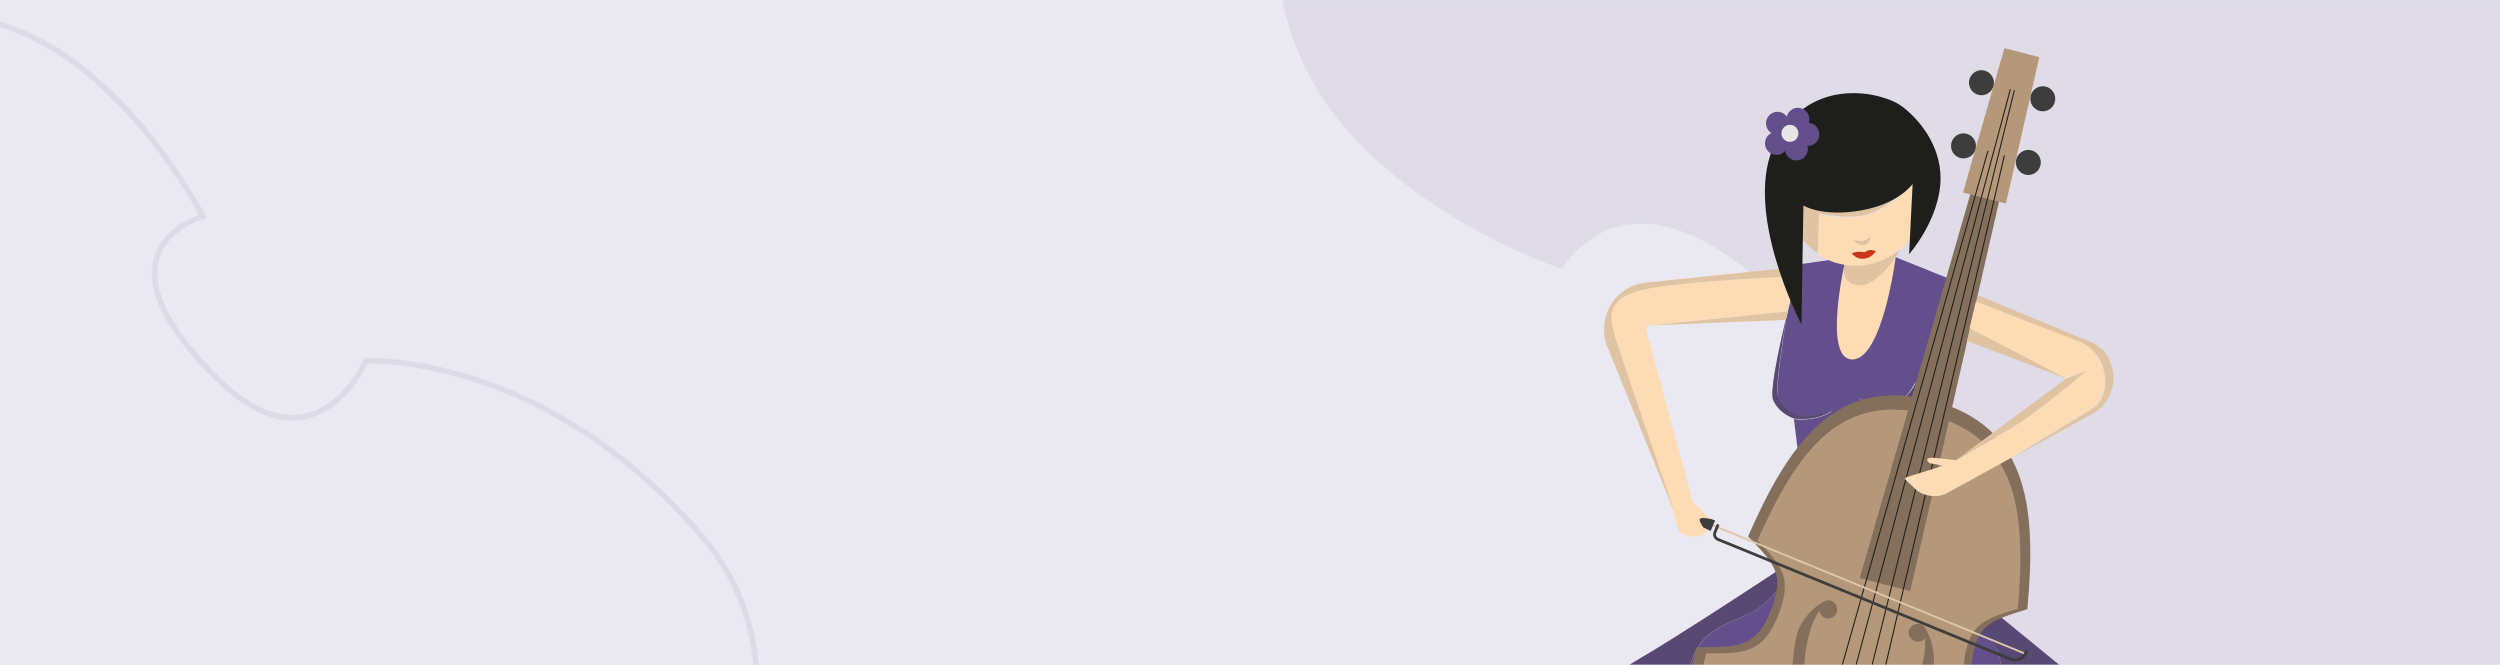 <svg width="1440" height="383" viewBox="0 0 1440 383" fill="none" xmlns="http://www.w3.org/2000/svg">
<g clip-path="url(#clip0_18220_11277)">
<path d="M1440 0H-1V383H1440V0Z" fill="#EAE8F0"/>
<g clip-path="url(#clip1_18220_11277)">
<path d="M352.38 577.566C343.166 587.706 332.816 597.15 332.322 597.599C314.9 614.344 296.65 629.029 278.078 641.245C257.316 654.904 236.584 665.161 216.456 671.729C193.98 679.063 172.24 681.787 151.84 679.816C129.266 677.638 108.079 669.677 88.868 656.157C62.628 637.693 40.008 616.542 21.642 593.295C6.938 574.686 -5.09 554.695 -14.107 533.885C-29.483 498.399 -30.791 472.396 -30.803 472.138L-30.848 471.143L-29.977 470.661C-29.722 470.52 -4.386 456.258 -2.191 433.313C-0.738 418.134 -9.573 402.443 -28.447 386.676C-44.544 373.229 -59.058 364.236 -71.578 359.946C-81.799 356.445 -90.758 356.05 -98.207 358.777C-115.479 365.097 -119.402 386.429 -119.439 386.642L-119.778 388.579L-121.606 387.858C-121.884 387.749 -149.615 376.712 -179.036 355.882C-196.34 343.63 -210.852 330.432 -222.166 316.649C-236.362 299.359 -245.545 281.094 -249.46 262.367C-258.922 217.063 -247.605 168.375 -216.737 121.566C-216.655 121.438 -207.319 107.066 -187.169 84.889C-167.018 62.713 -156.694 55.186 -155.865 54.583C-112.227 19.404 -64.856 3.497 -18.864 8.585C0.153 10.691 19.21 18.09 37.776 30.569C52.575 40.518 67.101 53.7 80.95 69.755C104.495 97.052 118.13 123.602 118.266 123.868L119.16 125.621L117.262 126.141C117.053 126.199 96.194 132.141 91.553 149.937C89.549 157.613 90.799 166.494 95.26 176.333C100.726 188.391 111.063 201.975 125.987 216.714C143.491 234.002 159.959 241.298 174.935 238.392C197.589 233.999 209.328 207.438 209.442 207.169L209.839 206.255L210.833 206.205C211.092 206.193 237.1 205.007 273.892 216.928C295.471 223.918 316.515 233.981 336.446 246.838C361.343 262.902 384.555 283.396 405.441 307.752C420.716 325.563 430.657 345.865 434.992 368.093C438.91 388.184 438.297 410.052 433.171 433.095C428.579 453.732 420.382 475.322 408.802 497.273C398.444 516.909 385.603 536.465 370.628 555.403C370.211 555.957 361.591 567.433 352.382 577.568L352.38 577.566ZM-27.535 472.949C-27.141 477.901 -24.639 501.577 -11.102 532.758C-2.187 553.293 9.699 573.021 24.228 591.394C42.391 614.363 64.76 635.27 90.714 653.534C109.464 666.732 130.133 674.499 152.148 676.624C172.104 678.55 193.406 675.88 215.458 668.682C235.316 662.202 255.788 652.068 276.313 638.566C294.726 626.453 312.827 611.884 330.112 595.27L330.142 595.237C330.249 595.143 340.714 585.629 350.001 575.409C359.288 565.188 367.981 553.579 368.066 553.462L368.096 553.428C382.95 534.639 395.69 515.243 405.958 495.776C417.402 474.08 425.501 452.755 430.029 432.398C435.059 409.79 435.667 388.362 431.833 368.708C427.604 347.031 417.905 327.225 402.996 309.843C382.336 285.753 359.388 265.482 334.789 249.597C315.114 236.891 294.339 226.942 273.046 220.029C240.716 209.532 216.908 209.303 211.941 209.384C210.905 211.55 208.019 217.145 203.225 223.16C195.198 233.23 185.622 239.586 175.535 241.542C159.457 244.66 142.026 237.074 123.721 218.998C95.476 191.101 83.607 167.583 88.445 149.103C90.574 140.969 96.093 133.878 104.411 128.602C108.523 125.994 112.336 124.435 114.518 123.661C111.165 117.463 98.408 94.907 78.468 71.799C64.809 55.974 50.504 42.992 35.948 33.212C17.825 21.035 -0.739 13.824 -19.224 11.777C-64.358 6.784 -110.923 22.461 -153.886 57.109L-153.956 57.162C-154.062 57.24 -164.894 65.146 -184.797 87.049C-204.699 108.953 -213.962 123.182 -214.053 123.321C-244.449 169.413 -255.606 217.263 -246.326 261.713C-242.522 279.918 -233.571 297.709 -219.719 314.585C-208.595 328.139 -194.304 341.141 -177.246 353.225C-152.34 370.868 -128.666 381.413 -122.179 384.157C-121.616 381.911 -120.427 377.965 -118.225 373.624C-113.765 364.843 -107.237 358.669 -99.344 355.773C-81.408 349.194 -56.867 358.763 -26.401 384.214C-6.657 400.707 2.557 417.335 0.99 433.638C0.006 443.87 -5.404 454.007 -14.663 462.957C-20.193 468.303 -25.487 471.711 -27.544 472.95L-27.535 472.949Z" fill="#DEDBE8"/>
</g>
<mask id="mask0_18220_11277" style="mask-type:alpha" maskUnits="userSpaceOnUse" x="0" y="0" width="1440" height="383">
<rect width="1440" height="383" fill="#D9D9D9"/>
</mask>
<g mask="url(#mask0_18220_11277)">
<path opacity="0.08" fill-rule="evenodd" clip-rule="evenodd" d="M745.996 -275.949C738.116 -265.877 717.718 -239.714 709.12 -228.82C720.059 -218.659 728.658 -205.414 734.344 -191.827C743.458 -169.987 745.613 -146.347 742.669 -123.092C739.033 -94.445 734.029 -66.54 734.517 -37.433C735.042 -4.146 742.672 26.071 760.558 54.594C767.839 66.189 776.798 76.767 786.575 86.346C807.038 106.363 832.1 123.132 857.436 136.404C867.026 141.432 876.898 146.098 886.937 150.13C890.508 151.578 895.381 153.57 899.66 154.77C907.715 143.16 918.486 133.857 932.597 130.336C973.772 120.03 1018.5 163.329 1042.51 191.584C1065.42 218.534 1093.26 258.994 1079.58 295.874C1075.29 307.411 1067.61 316.947 1058.41 324.896C1074.46 352.055 1093.52 378.615 1113.62 402.795C1142.18 437.12 1175.59 469.483 1213.25 493.676C1350.18 581.596 1467.48 512.852 1558.33 396.736C1630.14 304.963 1681.23 189.513 1606.65 82.261C1595.35 66.03 1582.06 51.223 1567.54 37.79C1514.58 -11.332 1437.13 -49.358 1367.52 -70.111C1362.02 -59.272 1354.64 -49.505 1344.45 -42.588C1311.91 -20.457 1265.95 -37.748 1234.3 -53.479C1201.1 -69.992 1148.32 -102.993 1148.42 -145.439C1148.44 -159.983 1154.88 -172.675 1164.21 -183.285C1162 -187.128 1158.87 -191.396 1156.63 -194.497C1150.3 -203.271 1143.38 -211.749 1136.21 -219.83C1117.24 -241.191 1094.95 -261.506 1070.58 -276.572C1058.93 -283.758 1046.53 -289.932 1033.5 -294.188C1001.5 -304.668 970.351 -304.829 937.915 -297.332C909.568 -290.787 883.685 -279.22 856.73 -268.818C834.867 -260.367 811.419 -256.797 788.011 -260.368C773.438 -262.596 758.513 -267.757 746.037 -275.954L745.996 -275.949Z" fill="#614E8B"/>
<path d="M914.662 406.031C914.662 406.031 913.8 408.919 913.8 411.518C914.374 428.846 921.556 499.31 985.042 512.883C1057.15 528.189 1048.82 547.826 1089.9 548.115C1140.17 548.404 1157.12 536.275 1188.43 496.999C1245.59 425.38 1207.67 401.122 1207.67 401.122L1175.5 379.463L933.334 389.859L914.662 406.031Z" fill="#656565"/>
<path d="M1056.28 135.726L1046.52 210.522L1097.94 214.276L1091.62 148.144L1096.5 125.618L1056.28 135.726Z" fill="#FDDBB4"/>
<path opacity="0.15" d="M1072.66 164.316C1079.84 164.316 1095.93 146.988 1095.93 137.747C1095.93 128.506 1067.2 127.351 1067.2 127.351L1065.76 131.105C1065.76 131.105 1061.74 140.635 1061.74 151.609C1061.74 162.583 1065.48 164.316 1072.66 164.316Z" fill="#3D3D3D"/>
<path d="M1187.28 587.967C1185.27 573.528 1200.49 501.331 1205.38 475.051C1210.26 448.772 1211.98 430.578 1210.55 421.337C1209.11 412.096 1197.91 399.967 1197.91 399.967L1200.78 397.656C1200.49 397.367 1200.21 397.079 1199.92 397.079L1087.31 298.024L936.494 387.549C931.898 389.57 928.163 392.169 924.716 395.635L929.887 397.367C929.887 397.367 918.971 404.01 922.131 424.225C925.291 444.44 951.432 580.459 949.996 585.08C948.559 589.411 944.25 614.825 928.163 617.135C926.152 617.424 923.854 617.713 921.843 617.713C921.843 618.579 922.418 619.157 922.992 619.734L931.898 631.863C933.909 633.596 936.781 633.596 939.079 632.152L948.847 626.665C952.868 624.066 956.028 620.312 957.752 615.691L966.083 595.476C967.232 592.299 967.519 588.834 966.37 585.657L962.348 574.395L961.774 569.485C961.774 569.485 951.145 490.646 945.399 455.125C939.654 419.604 946.261 409.496 946.261 409.496L946.836 416.716C947.123 416.427 947.698 415.85 948.272 415.85L949.708 415.272L1083.86 335.856L1172.05 413.251L1178.37 397.367L1189.86 400.255C1189.86 400.255 1186.42 407.186 1188.14 415.561C1189.86 423.936 1189.58 436.643 1185.84 457.724C1182.4 478.806 1166.6 574.106 1166.6 574.106L1162.29 587.101C1161.42 589.123 1161.71 591.433 1162.57 593.743L1172.63 618.868C1173.49 621.178 1175.21 623.2 1177.22 624.644L1186.13 630.131C1188.14 631.575 1191.01 631.286 1192.74 629.264L1203.94 618.001C1194.46 610.782 1189.29 602.118 1187.28 587.967Z" fill="#FDDBB4"/>
<path d="M1178.37 397.945C1172.92 406.32 1158.55 483.138 1161.71 463.211C1164.87 443.285 1170.04 407.186 1165.16 408.63C1160.28 410.074 1151.08 420.471 1150.51 460.612C1149.94 501.042 1128.68 520.969 1128.68 520.969C1128.68 520.969 1135.86 512.305 1142.75 490.357C1149.36 468.409 1141.89 450.216 1145.63 425.38C1149.36 400.544 1159.99 375.131 1143.04 366.756C1126.09 358.67 1141.89 350.873 1141.89 350.873L1144.76 348.851L1114.03 323.727L1108.28 248.064L1126.38 162.005L1091.91 148.144C1091.91 148.144 1084.44 207.056 1066.91 207.056C1049.39 207.056 1063.18 148.432 1063.18 148.432L1036.75 152.187C1036.75 152.187 1032.44 167.781 1028.42 185.108L1028.71 184.531C1028.71 184.531 1022.39 223.517 1024.11 228.138C1026.12 232.758 1031.01 240.556 1040.2 239.978C1049.39 239.401 1055.42 236.513 1055.42 236.513C1055.42 236.513 1048.82 242.866 1033.3 241.422L1042.5 316.507C1042.5 316.507 1039.05 318.817 1033.3 322.572C1033.3 322.572 1025.84 345.386 1006.3 354.049C986.767 362.713 971.829 366.467 970.967 403.143C970.68 414.406 970.393 434.332 975.276 448.483C980.16 462.634 967.233 443.574 965.796 424.514C964.36 405.454 965.509 377.441 963.211 386.105C960.913 394.769 956.604 415.272 957.178 429.134C957.753 442.996 952.007 421.626 952.869 409.786C953.731 397.945 956.029 382.639 945.113 387.838C940.517 389.859 933.335 394.769 926.153 399.967C934.197 398.523 944.251 402.855 948.56 430.001C954.306 465.522 967.233 559.378 1101.67 559.378C1174.93 559.378 1165.73 420.759 1181.53 407.764C1187.85 402.566 1193.6 400.256 1197.91 399.678C1190.44 396.213 1181.25 393.325 1178.37 397.945ZM1090.47 236.513C1079.55 238.823 1070.94 229.293 1070.94 229.293C1070.94 229.293 1078.98 234.491 1088.75 233.047C1098.51 231.603 1103.4 219.763 1103.4 219.763C1103.4 219.763 1101.39 234.491 1090.47 236.513Z" fill="#624F8C"/>
<path d="M1055.42 236.224C1055.42 236.224 1049.39 239.112 1040.2 239.69C1031.01 240.267 1026.12 232.47 1024.11 227.849C1022.1 223.229 1028.71 184.242 1028.71 184.242L1028.42 184.82C1023.82 204.169 1019.52 225.828 1021.24 230.16C1024.69 238.534 1033.59 241.133 1033.59 241.133C1048.82 242.577 1055.42 236.224 1055.42 236.224Z" fill="#624F8C"/>
<path opacity="0.3" d="M1055.42 236.224C1055.42 236.224 1049.39 239.112 1040.2 239.69C1031.01 240.267 1026.12 232.47 1024.11 227.849C1022.1 223.229 1028.71 184.242 1028.71 184.242L1028.42 184.82C1023.82 204.169 1019.52 225.828 1021.24 230.16C1024.69 238.534 1033.59 241.133 1033.59 241.133C1048.82 242.577 1055.42 236.224 1055.42 236.224Z" fill="#3D3D3D"/>
<path d="M1089.03 233.047C1079.27 234.491 1071.22 229.293 1071.22 229.293C1071.22 229.293 1079.84 238.823 1090.76 236.513C1101.67 234.202 1103.97 219.763 1103.97 219.763C1103.97 219.763 1098.8 231.603 1089.03 233.047Z" fill="#624F8C"/>
<path opacity="0.3" d="M1089.03 233.047C1079.27 234.491 1071.22 229.293 1071.22 229.293C1071.22 229.293 1079.84 238.823 1090.76 236.513C1101.67 234.202 1103.97 219.763 1103.97 219.763C1103.97 219.763 1098.8 231.603 1089.03 233.047Z" fill="#3D3D3D"/>
<path d="M952.869 409.785C952.007 421.626 957.753 442.996 957.178 429.134C956.604 415.272 960.913 394.768 963.211 386.105C965.509 377.441 964.36 405.453 965.796 424.513C967.232 443.573 980.447 462.633 975.276 448.483C970.392 434.332 970.68 414.406 970.967 403.143C971.829 366.178 986.767 362.713 1006.3 354.049C1025.84 345.385 1033.3 322.571 1033.3 322.571C1013.2 335.856 965.222 367.333 944.251 379.463C917.535 395.346 914.088 406.031 914.088 406.031C914.088 406.031 919.259 401.122 925.579 399.966C932.76 395.057 939.942 390.148 944.538 387.837C956.029 382.639 953.731 398.234 952.869 409.785Z" fill="#624F8C"/>
<path opacity="0.3" d="M952.869 409.785C952.007 421.626 957.753 442.996 957.178 429.134C956.604 415.272 960.913 394.768 963.211 386.105C965.509 377.441 964.36 405.453 965.796 424.513C967.232 443.573 980.447 462.633 975.276 448.483C970.392 434.332 970.68 414.406 970.967 403.143C971.829 366.178 986.767 362.713 1006.3 354.049C1025.84 345.385 1033.3 322.571 1033.3 322.571C1013.2 335.856 965.222 367.333 944.251 379.463C917.535 395.346 914.088 406.031 914.088 406.031C914.088 406.031 919.259 401.122 925.579 399.966C932.76 395.057 939.942 390.148 944.538 387.837C956.029 382.639 953.731 398.234 952.869 409.785Z" fill="#3D3D3D"/>
<path d="M1207.96 400.833L1144.76 349.14L1141.89 351.161C1141.89 351.161 1126.09 358.67 1143.04 367.044C1159.99 375.13 1149.36 400.544 1145.63 425.668C1141.89 450.504 1149.36 468.698 1142.75 490.646C1136.15 512.594 1128.68 521.257 1128.68 521.257C1128.68 521.257 1149.93 501.331 1150.51 460.9C1151.08 420.47 1159.99 410.363 1165.16 408.919C1170.04 407.475 1164.87 443.573 1161.71 463.5C1158.55 483.426 1172.92 406.608 1178.37 398.234C1181.25 393.613 1190.44 396.501 1197.91 400.255C1204.23 398.811 1207.96 400.833 1207.96 400.833Z" fill="#624F8C"/>
<path opacity="0.3" d="M1207.96 400.833L1144.76 349.14L1141.89 351.161C1141.89 351.161 1126.09 358.67 1143.04 367.044C1159.99 375.13 1149.36 400.544 1145.63 425.668C1141.89 450.504 1149.36 468.698 1142.75 490.646C1136.15 512.594 1128.68 521.257 1128.68 521.257C1128.68 521.257 1149.93 501.331 1150.51 460.9C1151.08 420.47 1159.99 410.363 1165.16 408.919C1170.04 407.475 1164.87 443.573 1161.71 463.5C1158.55 483.426 1172.92 406.608 1178.37 398.234C1181.25 393.613 1190.44 396.501 1197.91 400.255C1204.23 398.811 1207.96 400.833 1207.96 400.833Z" fill="#3D3D3D"/>
<path d="M1135.86 380.907C1138.73 360.114 1145.34 357.804 1167.75 350.873C1173.2 292.249 1168.32 245.177 1112.88 230.737C1057.43 216.298 1030.43 255.284 1006.88 308.999C1023.25 325.748 1027.56 331.235 1020.38 350.584C1011.18 375.42 997.682 372.243 977.286 372.821C949.421 481.694 956.603 533.965 1029.57 553.025C1102.82 572.085 1134.13 529.633 1162.29 421.048C1145.05 410.941 1132.12 408.053 1135.86 380.907Z" fill="#836F5B"/>
<path d="M1061.17 549.558C1052.26 549.558 1042.78 548.114 1031.87 545.226C967.52 528.477 954.88 485.736 982.745 376.285C984.181 376.285 985.618 376.285 987.054 376.285C1003.43 376.285 1016.36 376.285 1024.69 353.182C1031.87 333.545 1027.56 327.191 1012.33 311.308C1032.44 265.968 1053.41 235.935 1090.47 235.935C1096.79 235.935 1103.97 236.801 1111.15 238.822C1160.56 251.818 1167.46 291.093 1162.29 350.583C1141.03 356.937 1134.14 360.402 1131.26 381.195C1127.82 406.031 1138.73 411.806 1152.23 419.315C1153.67 420.181 1155.11 421.048 1156.54 421.625C1132.12 514.615 1106.27 549.558 1061.17 549.558C1061.46 549.558 1061.46 549.558 1061.17 549.558Z" fill="#B59779"/>
<path d="M1039.34 382.062C1039.62 378.597 1039.91 374.842 1040.77 371.088C1042.21 362.136 1045.37 355.782 1047.95 351.739C1048.24 353.183 1049.1 354.627 1050.25 355.494C1052.55 356.937 1056 356.36 1057.43 353.761C1058.87 351.451 1058.3 347.985 1055.71 346.541C1053.99 345.386 1051.98 345.675 1050.54 346.541C1050.54 346.541 1036.75 353.472 1034.17 369.067C1033.59 372.821 1033.02 376.575 1032.73 380.041C1031.87 388.704 1030.72 395.346 1025.55 399.967C1025.55 398.234 1024.69 396.502 1023.25 395.635C1020.95 394.191 1017.5 394.769 1016.07 397.368C1014.63 399.967 1015.21 403.144 1017.79 404.588C1019.51 405.743 1021.53 405.454 1023.25 404.588C1031.87 399.678 1038.47 392.747 1039.34 382.062Z" fill="#836F5B"/>
<path d="M1101.67 398.234C1103.11 395.058 1104.55 391.592 1105.69 388.127C1108.57 379.752 1109.14 372.243 1108.85 367.623C1107.99 368.778 1106.56 369.644 1104.83 369.644C1101.96 369.644 1099.66 367.623 1099.38 364.735C1099.38 361.847 1101.39 359.537 1104.26 359.248C1106.27 359.248 1107.99 360.114 1108.85 361.847C1108.85 361.847 1117.47 374.554 1112.3 389.571C1110.87 393.325 1109.43 396.502 1108.28 399.967C1104.83 407.764 1102.82 414.118 1104.83 420.76C1105.69 419.316 1107.13 418.161 1109.14 418.161C1112.01 418.161 1114.31 420.182 1114.6 423.07C1114.6 425.958 1112.59 428.268 1109.72 428.557C1107.71 428.557 1105.98 427.691 1105.12 425.958C1099.95 417.294 1097.36 408.342 1101.67 398.234Z" fill="#836F5B"/>
<path d="M1155.68 97.605L1140.17 93.562L1071.22 332.968L1100.24 340.476L1155.68 97.605Z" fill="#836F5B"/>
<path d="M1174.64 32.917L1154.53 27.719L1130.69 110.89L1155.39 117.243L1174.64 32.917Z" fill="#B59779"/>
<path d="M1025.55 546.67L1054.56 406.32L1145.05 86.92" stroke="#1E1E1C" stroke-width="0.613" stroke-miterlimit="10"/>
<path d="M1029.28 547.537L1062.32 408.341L1157.98 51.399" stroke="#1E1E1C" stroke-width="0.613" stroke-miterlimit="10"/>
<path d="M1036.75 549.559L1079.27 412.673L1154.53 89.519" stroke="#1E1E1C" stroke-width="0.613" stroke-miterlimit="10"/>
<path d="M1033.3 548.692L1071.51 410.651L1160.28 51.977" stroke="#1E1E1C" stroke-width="0.613" stroke-miterlimit="10"/>
<path d="M1176.65 64.106C1180.62 64.106 1183.83 60.874 1183.83 56.887C1183.83 52.899 1180.62 49.667 1176.65 49.667C1172.68 49.667 1169.47 52.899 1169.47 56.887C1169.47 60.874 1172.68 64.106 1176.65 64.106Z" fill="#3D3D3D"/>
<path d="M1168.32 100.782C1172.29 100.782 1175.5 97.55 1175.5 93.562C1175.5 89.575 1172.29 86.343 1168.32 86.343C1164.35 86.343 1161.14 89.575 1161.14 93.562C1161.14 97.55 1164.35 100.782 1168.32 100.782Z" fill="#3D3D3D"/>
<path d="M1141.32 54.865C1145.28 54.865 1148.5 51.633 1148.5 47.645C1148.5 43.658 1145.28 40.426 1141.32 40.426C1137.35 40.426 1134.13 43.658 1134.13 47.645C1134.13 51.633 1137.35 54.865 1141.32 54.865Z" fill="#3D3D3D"/>
<path d="M1130.97 91.252C1134.94 91.252 1138.16 88.019 1138.16 84.032C1138.16 80.045 1134.94 76.812 1130.97 76.812C1127.01 76.812 1123.79 80.045 1123.79 84.032C1123.79 88.019 1127.01 91.252 1130.97 91.252Z" fill="#3D3D3D"/>
<path d="M1025.83 104.825C1025.83 109.157 1026.41 113.489 1027.56 117.532L1026.41 97.606C1026.12 99.916 1025.83 102.515 1025.83 104.825Z" fill="#FDDBB4"/>
<path d="M1068.93 57.175C1048.24 57.175 1031.01 73.636 1026.98 95.295L1063.18 78.256L1102.82 103.958C1102.82 103.958 1094.21 115.51 1080.7 121.863C1067.49 128.217 1047.67 123.307 1047.67 123.307L1047.09 146.41C1053.41 150.742 1060.88 153.052 1068.93 153.052C1092.77 153.052 1112.02 131.682 1112.02 105.114C1111.73 78.545 1092.48 57.175 1068.93 57.175Z" fill="#FDDBB4"/>
<path opacity="0.15" d="M1026.41 95.295V97.605C1026.41 96.739 1026.7 95.872 1026.7 95.006L1026.41 95.295Z" fill="#3D3D3D"/>
<path d="M1080.42 121.575C1093.63 115.221 1102.54 103.67 1102.54 103.67L1062.89 77.968L1026.7 95.006C1026.41 95.873 1026.41 96.739 1026.41 97.605L1027.56 117.532C1030.43 129.661 1037.61 139.48 1047.09 145.833L1047.67 122.73C1047.67 122.73 1067.2 127.928 1080.42 121.575Z" fill="#FDDBB4"/>
<path opacity="0.15" d="M1080.42 121.575C1093.63 115.221 1102.54 103.67 1102.54 103.67L1062.89 77.968L1026.7 95.006C1026.41 95.873 1026.41 96.739 1026.41 97.605L1027.56 117.532C1030.43 129.661 1037.61 139.48 1047.09 145.833L1047.67 122.73C1047.67 122.73 1067.2 127.928 1080.42 121.575Z" fill="#3D3D3D"/>
<path opacity="0.15" d="M1067.49 138.325L1072.95 138.902L1077.54 136.592C1077.54 136.592 1076.68 141.213 1073.23 141.213C1069.79 141.213 1067.49 138.325 1067.49 138.325Z" fill="#3D3D3D"/>
<path d="M1080.42 144.678C1080.42 144.678 1074.96 146.989 1069.21 146.7C1063.47 146.411 1068.93 144.967 1070.94 144.967C1072.95 144.967 1074.1 145.545 1074.1 145.545C1074.1 145.545 1074.67 144.39 1076.68 144.101C1078.69 143.812 1080.42 144.678 1080.42 144.678Z" fill="#C83517"/>
<path d="M1080.42 144.679C1080.42 144.679 1078.41 148.433 1073.81 149.011C1069.21 149.588 1066.92 146.123 1066.92 146.123L1080.42 144.679Z" fill="#C83517"/>
<path d="M1205.95 234.491C1209.69 231.603 1212.27 226.983 1212.27 222.073V219.474C1212.56 209.655 1206.81 200.703 1197.91 196.66L1138.16 173.557L1134.42 189.151L1189.87 218.03L1201.36 213.698C1201.36 213.698 1171.19 239.4 1157.12 247.486C1143.04 255.284 1126.67 265.102 1126.67 265.102C1126.67 265.102 1115.75 263.659 1112.3 263.659C1108.86 263.659 1110 266.258 1111.73 266.835C1113.45 267.124 1119.2 268.279 1119.2 268.279L1097.94 274.921C1097.36 275.21 1097.08 276.076 1097.65 276.365L1103.4 281.852C1107.71 285.895 1115.75 287.05 1121.21 284.163L1131.84 278.387L1158.55 263.659L1205.95 234.491Z" fill="#FDDBB4"/>
<path d="M1132.99 196.371L1134.71 189.151L1132.99 196.371Z" fill="#FDDBB4"/>
<path d="M1134.71 189.151L1132.99 196.371L1190.15 218.03L1134.71 189.151Z" fill="#FDDBB4"/>
<path opacity="0.15" d="M1134.71 189.151L1132.99 196.371L1190.15 218.03L1134.71 189.151Z" fill="#3D3D3D"/>
<path d="M1201.64 213.699L1190.15 218.031L1126.95 264.815C1126.95 264.815 1143.33 255.285 1157.4 247.199C1171.48 239.401 1201.64 213.699 1201.64 213.699Z" fill="#FDDBB4"/>
<path opacity="0.15" d="M1201.64 213.699L1190.15 218.031L1126.95 264.815C1126.95 264.815 1143.33 255.285 1157.4 247.199C1171.48 239.401 1201.64 213.699 1201.64 213.699Z" fill="#3D3D3D"/>
<path d="M1212.56 203.014C1211.99 201.858 1210.84 200.992 1209.97 200.415L1206.24 197.815L1139.31 170.092L1138.44 173.846L1198.2 196.949C1207.1 200.703 1212.85 209.944 1212.56 219.763V222.362C1212.27 227.272 1209.97 231.892 1206.24 234.78L1158.55 263.948L1206.53 237.668C1217.44 230.448 1221.18 215.72 1212.56 203.014Z" fill="#FDDBB4"/>
<path opacity="0.15" d="M1212.56 203.014C1211.99 201.858 1210.84 200.992 1209.97 200.415L1206.24 197.815L1139.31 170.092L1138.44 173.846L1198.2 196.949C1207.1 200.703 1212.85 209.944 1212.56 219.763V222.362C1212.27 227.272 1209.97 231.892 1206.24 234.78L1158.55 263.948L1206.53 237.668C1217.44 230.448 1221.18 215.72 1212.56 203.014Z" fill="#3D3D3D"/>
<path d="M977.573 298.891L1166.6 376.575" stroke="#DCC8AA" stroke-width="1.077" stroke-miterlimit="10"/>
<path d="M987.915 299.757L985.33 305.821L966.657 297.735L968.381 293.403L987.915 299.757Z" fill="#3D3D3D"/>
<path d="M1167.46 374.553L1166.6 376.575C1165.16 379.463 1161.43 380.907 1158.27 379.751L989.639 310.731C987.915 310.153 987.053 308.132 987.915 306.399L989.639 302.067" stroke="#3D3D3D" stroke-width="1.616" stroke-miterlimit="10"/>
<path d="M1034.74 159.118C1013.77 159.985 960.624 162.873 944.825 167.204C925.003 172.403 926.152 182.799 930.174 195.506C934.196 208.501 964.072 295.426 964.072 295.426L966.657 305.245C966.944 306.689 971.253 308.71 974.988 308.999C982.169 309.577 983.319 304.956 983.319 304.956L981.308 304.09C981.308 304.09 979.297 301.491 979.01 299.469C978.722 297.448 985.042 298.892 985.042 298.892L974.988 289.073L948.272 190.307C947.985 189.441 948.272 188.575 948.559 188.286C948.846 187.708 949.421 187.42 950.283 187.42L1029.57 179.333L1034.74 159.118Z" fill="#FDDBB4"/>
<path d="M945.112 167.204C960.912 162.872 1014.06 159.984 1035.03 159.118L1036.46 153.631L950.283 162.583C941.952 162.872 933.909 166.915 929.025 173.846C923.854 181.066 922.705 190.018 925.291 198.393L964.646 295.426C964.646 295.426 934.771 208.212 930.749 195.505C926.44 182.51 925.291 172.402 945.112 167.204Z" fill="#FDDBB4"/>
<path opacity="0.15" d="M945.112 167.204C960.912 162.872 1014.06 159.984 1035.03 159.118L1036.46 153.631L950.283 162.583C941.952 162.872 933.909 166.915 929.025 173.846C923.854 181.066 922.705 190.018 925.291 198.393L964.646 295.426C964.646 295.426 934.771 208.212 930.749 195.505C926.44 182.51 925.291 172.402 945.112 167.204Z" fill="#3D3D3D"/>
<path d="M1029.86 179.333L950.857 187.419L1028.71 184.242L1029.86 179.333Z" fill="#FDDBB4"/>
<path opacity="0.15" d="M1029.86 179.333L950.857 187.419L1028.71 184.242L1029.86 179.333Z" fill="#3D3D3D"/>
<path d="M1101.67 105.98C1101.67 105.98 1093.63 117.531 1071.51 121.286C1049.39 125.04 1038.76 118.398 1038.76 118.398L1037.61 186.841C1037.61 186.841 1002.57 120.131 1022.96 81.433C1043.36 42.735 1084.72 53.42 1095.07 60.929C1105.41 68.438 1117.76 83.743 1117.76 102.515C1117.76 125.906 1099.66 146.41 1099.66 146.41L1101.67 105.98Z" fill="#1E1E1C"/>
<path d="M1035.6 75.369C1039.25 75.369 1042.21 72.395 1042.21 68.727C1042.21 65.059 1039.25 62.085 1035.6 62.085C1031.95 62.085 1028.99 65.059 1028.99 68.727C1028.99 72.395 1031.95 75.369 1035.6 75.369Z" fill="#624F8C"/>
<path d="M1023.82 77.68C1027.47 77.68 1030.43 74.706 1030.43 71.038C1030.43 67.369 1027.47 64.395 1023.82 64.395C1020.17 64.395 1017.22 67.369 1017.22 71.038C1017.22 74.706 1020.17 77.68 1023.82 77.68Z" fill="#624F8C"/>
<path d="M1023.25 89.231C1026.9 89.231 1029.86 86.257 1029.86 82.588C1029.86 78.92 1026.9 75.946 1023.25 75.946C1019.6 75.946 1016.64 78.92 1016.64 82.588C1016.64 86.257 1019.6 89.231 1023.25 89.231Z" fill="#624F8C"/>
<path d="M1034.74 92.408C1038.39 92.408 1041.35 89.434 1041.35 85.766C1041.35 82.098 1038.39 79.124 1034.74 79.124C1031.09 79.124 1028.13 82.098 1028.13 85.766C1028.13 89.434 1031.09 92.408 1034.74 92.408Z" fill="#624F8C"/>
<path d="M1041.35 84.033C1045 84.033 1047.95 81.059 1047.95 77.391C1047.95 73.723 1045 70.749 1041.35 70.749C1037.7 70.749 1034.74 73.723 1034.74 77.391C1034.74 81.059 1037.7 84.033 1041.35 84.033Z" fill="#624F8C"/>
<path d="M1031.01 81.723C1033.7 81.723 1035.89 79.525 1035.89 76.814C1035.89 74.102 1033.7 71.904 1031.01 71.904C1028.31 71.904 1026.12 74.102 1026.12 76.814C1026.12 79.525 1028.31 81.723 1031.01 81.723Z" fill="#E7E6E6"/>
</g>
</g>
<defs>
<clipPath id="clip0_18220_11277">
<rect width="1440" height="383" fill="white"/>
</clipPath>
<clipPath id="clip1_18220_11277">
<rect width="476.134" height="730.643" fill="white" transform="translate(-348.473 262.413) rotate(-47.741)"/>
</clipPath>
</defs>
</svg>
